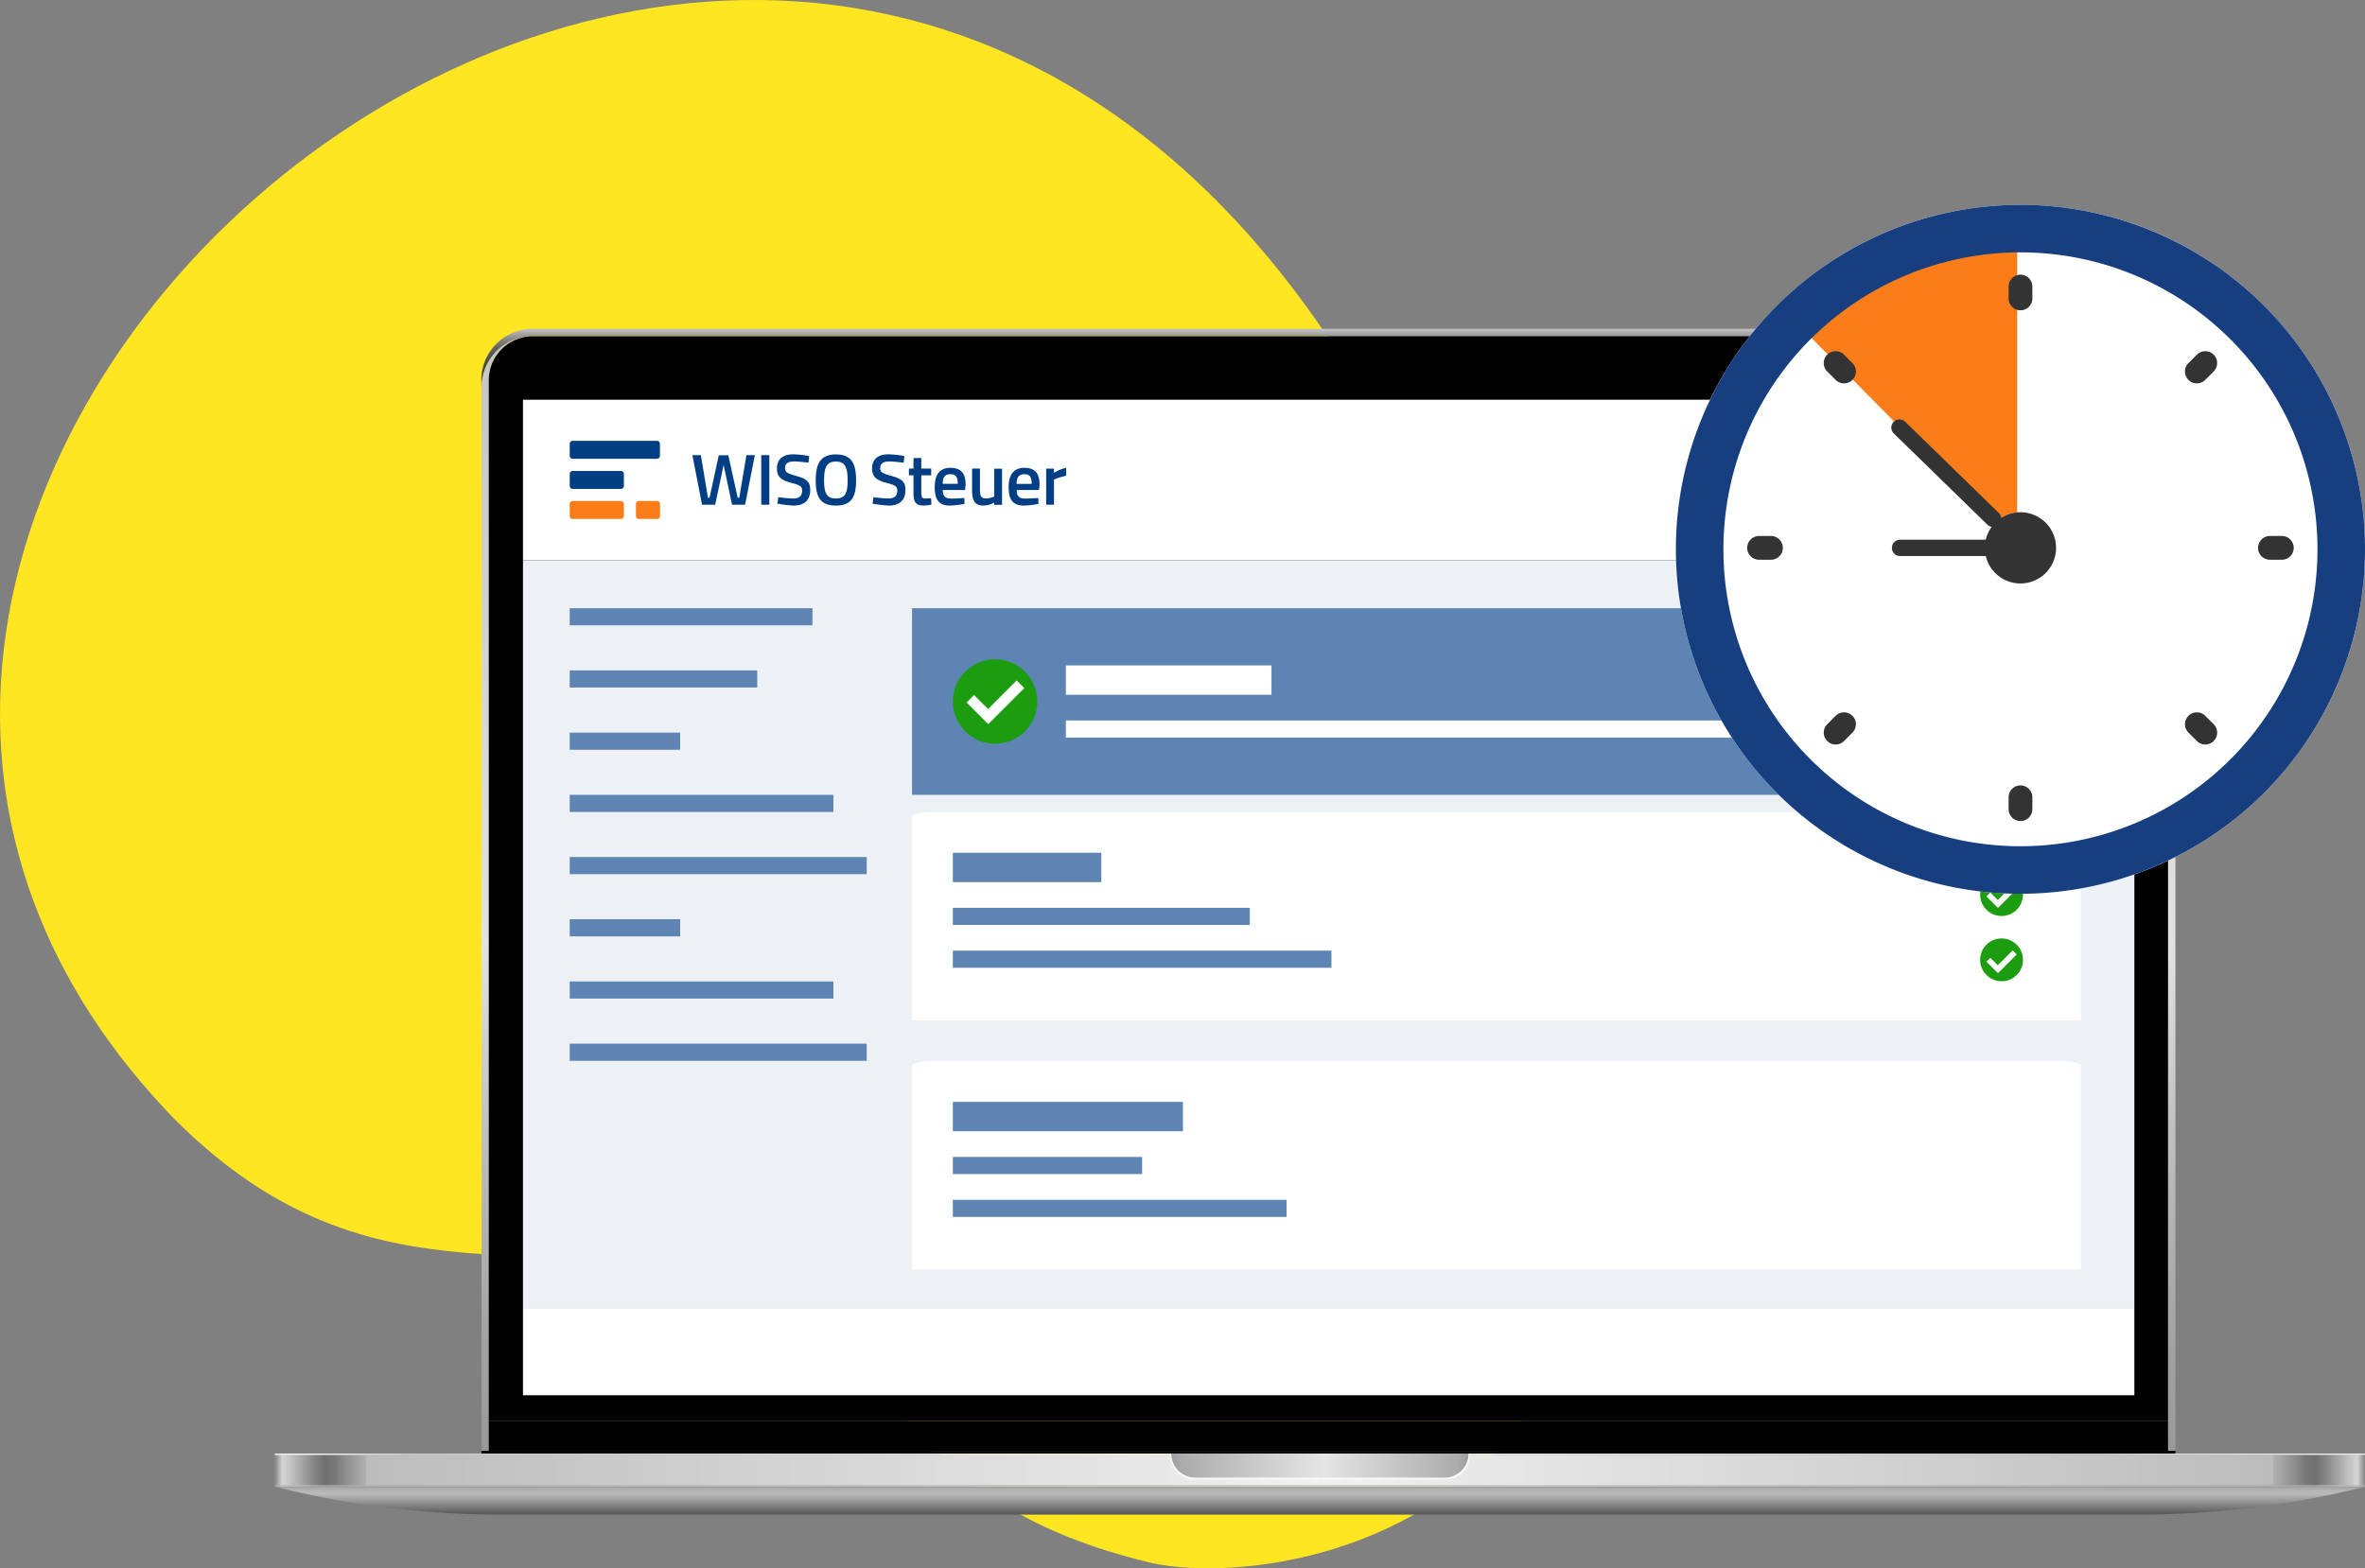 <svg xmlns="http://www.w3.org/2000/svg" xmlns:xlink="http://www.w3.org/1999/xlink" width="469.075" height="311.147" viewBox="0 0 469.075 311.147">
  <rect x="0" y="0" width="469.075" height="311.147" fill="#808080" stroke="none"/>
  <defs>
    <linearGradient id="linear-gradient" x1="0.5" y1="1" x2="0.5" gradientUnits="objectBoundingBox">
      <stop offset="0" stop-color="#9a9a9a"/>
      <stop offset="0.09" stop-color="#a2a2a2"/>
      <stop offset="0.24" stop-color="#b8b8b8"/>
      <stop offset="0.42" stop-color="#dbdbdb"/>
      <stop offset="0.45" stop-color="#e2e2e2"/>
      <stop offset="1" stop-color="#c5c5c5"/>
    </linearGradient>
    <linearGradient id="linear-gradient-2" x1="0.5" y1="1" x2="0.5" gradientUnits="objectBoundingBox">
      <stop offset="0" stop-color="#404040"/>
      <stop offset="0.28" stop-color="#434343"/>
      <stop offset="0.45" stop-color="#4b4b4b"/>
      <stop offset="0.59" stop-color="#595959"/>
      <stop offset="0.71" stop-color="#6d6d6d"/>
      <stop offset="0.82" stop-color="#888"/>
      <stop offset="0.92" stop-color="#a7a7a7"/>
      <stop offset="1" stop-color="#c5c5c5"/>
    </linearGradient>
    <linearGradient id="linear-gradient-3" y1="0.5" x2="1" y2="0.5" gradientUnits="objectBoundingBox">
      <stop offset="0" stop-color="#929292"/>
      <stop offset="0.01" stop-color="#c1c1c1"/>
      <stop offset="0.03" stop-color="#b2b2b2"/>
      <stop offset="0.05" stop-color="#9c9c9c"/>
      <stop offset="0.07" stop-color="#a4a4a4"/>
      <stop offset="0.09" stop-color="#afafaf"/>
      <stop offset="1" stop-color="#cfcfcf"/>
    </linearGradient>
    <linearGradient id="linear-gradient-4" y1="0.508" x2="1" y2="0.508" gradientUnits="objectBoundingBox">
      <stop offset="0.01" stop-color="#f8f8f8"/>
      <stop offset="0.06" stop-color="#d0d0d0"/>
      <stop offset="0.5" stop-color="#f8f8f8"/>
      <stop offset="0.87" stop-color="#d0d0d0"/>
      <stop offset="0.88" stop-color="#d3d3d3"/>
      <stop offset="0.95" stop-color="#e9e9e9"/>
      <stop offset="1" stop-color="#f1f1f1"/>
    </linearGradient>
    <linearGradient id="linear-gradient-5" y1="0.5" x2="1" y2="0.5" gradientUnits="objectBoundingBox">
      <stop offset="0" stop-color="#cfcfcf"/>
      <stop offset="0.91" stop-color="#afafaf"/>
      <stop offset="0.93" stop-color="#a4a4a4"/>
      <stop offset="0.95" stop-color="#9c9c9c"/>
      <stop offset="0.97" stop-color="#b2b2b2"/>
      <stop offset="0.99" stop-color="#c1c1c1"/>
      <stop offset="1" stop-color="#929292"/>
    </linearGradient>
    <linearGradient id="linear-gradient-6" y1="0.501" x2="1" y2="0.501" gradientUnits="objectBoundingBox">
      <stop offset="0" stop-color="#666"/>
      <stop offset="0.01" stop-color="#d5d5d5"/>
      <stop offset="0.02" stop-color="#bdbdbd"/>
      <stop offset="0.04" stop-color="#868686"/>
      <stop offset="0.05" stop-color="#707070"/>
      <stop offset="0.06" stop-color="#787878"/>
      <stop offset="0.07" stop-color="#8e8e8e"/>
      <stop offset="0.09" stop-color="#b2b2b2"/>
      <stop offset="0.09" stop-color="#bcbcbc"/>
      <stop offset="1" stop-color="#f1f1f1"/>
    </linearGradient>
    <linearGradient id="linear-gradient-7" y1="0.501" x2="1" y2="0.501" gradientUnits="objectBoundingBox">
      <stop offset="0" stop-color="#f1f1f1"/>
      <stop offset="0.91" stop-color="#bcbcbc"/>
      <stop offset="0.91" stop-color="#b2b2b2"/>
      <stop offset="0.93" stop-color="#8e8e8e"/>
      <stop offset="0.94" stop-color="#787878"/>
      <stop offset="0.95" stop-color="#707070"/>
      <stop offset="0.96" stop-color="#868686"/>
      <stop offset="0.98" stop-color="#bdbdbd"/>
      <stop offset="0.99" stop-color="#d5d5d5"/>
      <stop offset="1" stop-color="#666"/>
    </linearGradient>
    <linearGradient id="linear-gradient-8" y1="0.5" x2="1" y2="0.5" gradientUnits="objectBoundingBox">
      <stop offset="0" stop-color="#9f9f9f"/>
      <stop offset="0.04" stop-color="#acacac"/>
      <stop offset="0.51" stop-color="#e5e5e5"/>
      <stop offset="0.96" stop-color="#acacac"/>
      <stop offset="1" stop-color="#9f9f9f"/>
    </linearGradient>
    <linearGradient id="linear-gradient-9" y1="0.5" x2="1" y2="0.5" gradientUnits="objectBoundingBox">
      <stop offset="0" stop-color="#f7f7f7"/>
      <stop offset="0.52" stop-color="#f8f8f8"/>
      <stop offset="1" stop-color="#f7f7f7"/>
    </linearGradient>
    <linearGradient id="linear-gradient-10" x1="0.5" y1="1" x2="0.5" gradientUnits="objectBoundingBox">
      <stop offset="0" stop-color="#575757"/>
      <stop offset="0.74" stop-color="#b9b9b9"/>
      <stop offset="0.85" stop-color="#b6b6b6"/>
      <stop offset="0.94" stop-color="#acacac"/>
      <stop offset="1" stop-color="#9f9f9f"/>
    </linearGradient>
    <clipPath id="clip-path">
      <rect id="Rechteck_26629" data-name="Rechteck 26629" width="98.466" height="15.526"/>
    </clipPath>
  </defs>
  <g id="Gruppe_27979" data-name="Gruppe 27979" transform="translate(-345.194 -1407.99)">
    <path id="BG" d="M246.147,397.691c-216.186,109.034-3.013,372.22,129.56,243.635,40.3-40.23,18.832-75.2,34.65-112.042s41.43-31.583,53.482-81.964C470.619,414.234,447.268,296.177,246.147,397.691Z" transform="translate(1021.131 1254.306) rotate(90)" fill="#ffe620"/>
    <g id="Gruppe_27150" data-name="Gruppe 27150" transform="translate(338.879 -909.63)">
      <g id="Gruppe_20593" data-name="Gruppe 20593" transform="translate(60.824 2382.857)">
        <g id="Laptop_produkte" transform="translate(0 0)">
          <path id="Pfad_10762" data-name="Pfad 10762" d="M500.038,267.93H184.5a10.169,10.169,0,0,0-10.213,10.1V489.09h1.466V276.583a8.573,8.573,0,0,1,.1-1.309,2.383,2.383,0,0,1,.077-.422,4.172,4.172,0,0,1,.1-.419c.041-.138.072-.276.117-.408a8.576,8.576,0,0,1,1.741-3.063,4.1,4.1,0,0,1,.286-.306l.143-.148a8.854,8.854,0,0,1,1.475-1.169c.175-.113.358-.22.546-.321s.373-.189.567-.276h0l.393-.158h0a8.918,8.918,0,0,1,3.206-.6H500.017a8.816,8.816,0,0,1,4.171,1.021c.183.1.367.209.546.321s.464.31.684.479h0l.322.262h0c.158.138.31.276.459.422l.148.148c.1.1.194.2.286.306a8.531,8.531,0,0,1,2.134,5.646v212.5h1.484V277.394A10.18,10.18,0,0,0,500.038,267.93Z" transform="translate(-133.285 -266.485)" fill="url(#linear-gradient)"/>
          <path id="Pfad_10763" data-name="Pfad 10763" d="M174.2,275.2a10.169,10.169,0,0,1,10.236-10.1H499.974a10.169,10.169,0,0,1,10.241,10.1v.812A10.179,10.179,0,0,0,500,266.546H184.462a10.169,10.169,0,0,0-10.241,10.1Z" transform="translate(-133.242 -265.1)" fill="url(#linear-gradient-2)"/>
          <rect id="Rechteck_17536" data-name="Rechteck 17536" width="333.048" height="5.912" transform="translate(42.439 216.698)"/>
          <path id="Pfad_10764" data-name="Pfad 10764" d="M510.148,276.679V483.218H177.1V276.679A8.729,8.729,0,0,1,185.855,268H501.392a8.729,8.729,0,0,1,8.755,8.679Z" transform="translate(-134.662 -266.52)"/>
          <path id="Pfad_10765" data-name="Pfad 10765" d="M416.254,436.04v.541H80.26v-.541Z" transform="translate(-39.286 -213.436)"/>
          <rect id="Rechteck_17537" data-name="Rechteck 17537" width="207.283" height="6.274" transform="translate(0 223.456)" fill="url(#linear-gradient-3)"/>
          <rect id="Rechteck_17538" data-name="Rechteck 17538" width="414.562" height="0.312" transform="translate(0 223.145)" fill="url(#linear-gradient-4)"/>
          <rect id="Rechteck_17539" data-name="Rechteck 17539" width="207.283" height="6.274" transform="translate(207.283 223.456)" fill="url(#linear-gradient-5)"/>
          <rect id="Rechteck_17540" data-name="Rechteck 17540" width="207.283" height="5.902" transform="translate(0 223.456)" fill="url(#linear-gradient-6)"/>
          <rect id="Rechteck_17541" data-name="Rechteck 17541" width="207.283" height="5.902" transform="translate(207.283 223.456)" fill="url(#linear-gradient-7)"/>
          <path id="Pfad_10766" data-name="Pfad 10766" d="M501.215,702.2a4.809,4.809,0,0,1-4.8,4.809H447.008a4.8,4.8,0,0,1-4.8-4.809Z" transform="translate(-264.429 -479.055)" fill="url(#linear-gradient-8)"/>
          <g id="Gruppe_19359" data-name="Gruppe 19359" transform="translate(177.549 223.145)">
            <path id="Pfad_10767" data-name="Pfad 10767" d="M501,702.2a4.809,4.809,0,0,1-4.808,4.809h-49.4a4.8,4.8,0,0,1-4.8-4.809h-.235v.362a4.8,4.8,0,0,0,4.8,4.8h49.867a4.8,4.8,0,0,0,4.8-4.8V702.2Z" transform="translate(-441.753 -702.2)" fill="url(#linear-gradient-9)"/>
          </g>
          <path id="Pfad_10768" data-name="Pfad 10768" d="M94,715.1a185,185,0,0,0,45.028,5.529h324.5a185.007,185.007,0,0,0,45.014-5.529Z" transform="translate(-93.985 -485.369)" fill="url(#linear-gradient-10)"/>
        </g>
        <rect id="Rechteck_25602" data-name="Rechteck 25602" width="319.606" height="31.837" transform="translate(49.218 14.065)" fill="#fff"/>
        <rect id="Rechteck_25603" data-name="Rechteck 25603" width="319.606" height="148.366" transform="translate(49.218 45.902)" fill="#edf1f5"/>
        <rect id="Rechteck_25604" data-name="Rechteck 25604" width="319.606" height="17.31" transform="translate(49.218 194.269)" fill="#fff"/>
        <path id="Rechteck_25671" data-name="Rechteck 25671" d="M4.7,0H227.128c2.6,0,4.7.375,4.7.838v40.5H0V.838C0,.375,2.1,0,4.7,0Z" transform="translate(126.382 95.855)" fill="#fff"/>
        <path id="Rechteck_25671-2" data-name="Rechteck 25671" d="M4.7,0H227.128c2.6,0,4.7.375,4.7.838v40.5H0V.838C0,.375,2.1,0,4.7,0Z" transform="translate(126.382 145.282)" fill="#fff"/>
        <path id="Rechteck_25666" data-name="Rechteck 25666" d="M0,0H231.822V37.027H0Z" transform="translate(126.382 55.43)" fill="#5d84b3"/>
        <rect id="Rechteck_25661" data-name="Rechteck 25661" width="48.143" height="3.398" transform="translate(58.491 55.43)" fill="#5d84b3"/>
        <rect id="Rechteck_25662" data-name="Rechteck 25662" width="37.193" height="3.398" transform="translate(58.491 67.772)" fill="#5d84b3"/>
        <rect id="Rechteck_25663" data-name="Rechteck 25663" width="21.9" height="3.398" transform="translate(58.491 80.115)" fill="#5d84b3"/>
        <rect id="Rechteck_25672" data-name="Rechteck 25672" width="21.9" height="3.398" transform="translate(58.491 117.14)" fill="#5d84b3"/>
        <rect id="Rechteck_25664" data-name="Rechteck 25664" width="52.297" height="3.398" transform="translate(58.491 92.457)" fill="#5d84b3"/>
        <rect id="Rechteck_25673" data-name="Rechteck 25673" width="52.297" height="3.398" transform="translate(58.491 129.482)" fill="#5d84b3"/>
        <rect id="Rechteck_25665" data-name="Rechteck 25665" width="58.905" height="3.398" transform="translate(58.491 104.798)" fill="#5d84b3"/>
        <rect id="Rechteck_25665-2" data-name="Rechteck 25665" width="58.905" height="3.398" transform="translate(134.477 114.875)" fill="#5d84b3"/>
        <rect id="Rechteck_25665-3" data-name="Rechteck 25665" width="37.546" height="3.398" transform="translate(134.477 164.302)" fill="#5d84b3"/>
        <rect id="Rechteck_25665-4" data-name="Rechteck 25665" width="29.452" height="5.827" transform="translate(134.477 103.949)" fill="#5d84b3"/>
        <rect id="Rechteck_25665-5" data-name="Rechteck 25665" width="45.639" height="5.827" transform="translate(134.477 153.376)" fill="#5d84b3"/>
        <rect id="Rechteck_25665-6" data-name="Rechteck 25665" width="75.092" height="3.398" transform="translate(134.477 123.374)" fill="#5d84b3"/>
        <rect id="Rechteck_25665-7" data-name="Rechteck 25665" width="66.189" height="3.398" transform="translate(134.477 172.801)" fill="#5d84b3"/>
        <rect id="Rechteck_25674" data-name="Rechteck 25674" width="58.905" height="3.398" transform="translate(58.491 141.825)" fill="#5d84b3"/>
        <rect id="Rechteck_25675" data-name="Rechteck 25675" width="45.746" height="8.037" transform="translate(312.458 25.966)" fill="#439b36"/>
        <rect id="Rechteck_25665-8" data-name="Rechteck 25665" width="132.152" height="3.398" transform="translate(156.894 77.707)" fill="#fff"/>
        <rect id="Rechteck_25665-9" data-name="Rechteck 25665" width="40.783" height="5.827" transform="translate(156.894 66.781)" fill="#fff"/>
        <circle id="Ellipse_1317" data-name="Ellipse 1317" cx="8.376" cy="8.376" r="8.376" transform="translate(134.476 65.567)" fill="#1c9c0f"/>
        <g id="Gruppe_20864" data-name="Gruppe 20864" transform="translate(338.234 107.997)">
          <circle id="Ellipse_1313" data-name="Ellipse 1313" cx="4.249" cy="4.249" r="4.249" transform="translate(0 0)" fill="#1c9c0f"/>
          <path id="Vereinigungsmenge_39" data-name="Vereinigungsmenge 39" d="M2.095,5.261H0V4.172H2.095V0H3.237V5.261Z" transform="translate(4.964 0.891) rotate(45)" fill="#fff"/>
        </g>
        <g id="Gruppe_20865" data-name="Gruppe 20865" transform="translate(338.234 120.946)">
          <circle id="Ellipse_1313-2" data-name="Ellipse 1313" cx="4.249" cy="4.249" r="4.249" transform="translate(0 0)" fill="#1c9c0f"/>
          <path id="Vereinigungsmenge_39-2" data-name="Vereinigungsmenge 39" d="M2.095,5.261H0V4.172H2.095V0H3.237V5.261Z" transform="translate(4.964 0.891) rotate(45)" fill="#fff"/>
        </g>
        <path id="Vereinigungsmenge_40" data-name="Vereinigungsmenge 40" d="M3.928,10.117H0V8.022H3.928V0H6.07V10.117Z" transform="translate(144.357 66.988) rotate(45)" fill="#fff"/>
        <g id="logo-wiso-steuer-rgb" transform="translate(58.491 22.221)">
          <g id="Gruppe_25992" data-name="Gruppe 25992">
            <g id="Gruppe_25986" data-name="Gruppe 25986" clip-path="url(#clip-path)">
              <path id="Pfad_25970" data-name="Pfad 25970" d="M132.968,22.756c-1.913,0-2.345-1.172-2.345-3.612s.455-3.708,2.345-3.708,2.32,1.292,2.32,3.708c0,2.488-.43,3.612-2.32,3.612m0,1.411c3.062,0,4-1.674,4-5.024,0-3.3-.909-5.12-4-5.12-3.062,0-4,1.842-4,5.12-.024,3.3.909,5.024,4,5.024m-8.373,0c1.938,0,3.278-.933,3.278-3.086,0-1.674-.742-2.225-2.8-2.8-1.674-.478-2.2-.67-2.2-1.579,0-.837.6-1.292,1.818-1.292.6,0,1.986.143,2.847.239l.12-1.315a20.987,20.987,0,0,0-3.11-.335c-1.961,0-3.278.837-3.278,2.823,0,1.7.909,2.345,3.039,2.895,1.507.382,1.961.67,1.961,1.484,0,1.028-.574,1.555-1.77,1.555-.742,0-2.105-.143-2.968-.239l-.168,1.268a22.945,22.945,0,0,0,3.23.383M118.158,24h1.6V14.168h-1.6Zm-2.943-9.832L113.8,22.613h-.313l-1.866-8.421h-1.887L107.9,22.613h-.311l-1.411-8.444H104.5L106.413,24h2.607l1.674-7.894L112.369,24h2.584l1.938-9.832Z" transform="translate(-80.171 -11.321)" fill="#023e84"/>
            </g>
            <g id="Gruppe_25987" data-name="Gruppe 25987" clip-path="url(#clip-path)">
              <path id="Pfad_25971" data-name="Pfad 25971" d="M288.02,24h1.555V19a11.738,11.738,0,0,1,2.416-.742V16.679a7.573,7.573,0,0,0-2.416,1v-.837H288.02Zm-5.861-4.138c.024-1.363.478-1.913,1.531-1.913s1.46.478,1.46,1.913Zm1.411,4.306a17.2,17.2,0,0,0,2.919-.335l-.024-1.172c-.646.048-1.818.12-2.655.12-1.2,0-1.627-.55-1.627-1.7h4.426l.1-1.124c0-2.249-1-3.278-3.014-3.278-1.986,0-3.11,1.2-3.11,3.828,0,2.512.837,3.66,2.991,3.66m-7.966,0a4.369,4.369,0,0,0,2.105-.6v.455h1.555V16.847h-1.555v5.526a3.964,3.964,0,0,1-1.627.382c-1.1,0-1.2-.6-1.2-2.177V16.825h-1.555v3.753c-.072,2.368.359,3.588,2.27,3.588m-8.11-4.306c.024-1.363.478-1.913,1.531-1.913s1.459.478,1.459,1.913Zm1.411,4.306a17.2,17.2,0,0,0,2.919-.335l-.024-1.172c-.646.048-1.818.12-2.655.12-1.2,0-1.627-.55-1.627-1.7h4.426l.1-1.124c0-2.249-1-3.278-3.014-3.278-1.986,0-3.11,1.2-3.11,3.828,0,2.512.837,3.66,2.991,3.66m-5.1,0a7.882,7.882,0,0,0,1.459-.191l-.072-1.268c-.335.024-.885.048-1.172.048-.742,0-.766-.382-.766-1.459V18.161h1.961V16.823h-1.961V14.742h-1.554v2.081H260.8v1.34h.909v3.325c-.024,2.081.478,2.679,2.105,2.679m-6.983,0c1.938,0,3.278-.933,3.278-3.086,0-1.674-.742-2.225-2.8-2.8-1.674-.478-2.2-.67-2.2-1.579,0-.837.6-1.292,1.818-1.292.6,0,1.986.143,2.846.239l.12-1.315A20.987,20.987,0,0,0,256.778,14c-1.961,0-3.278.837-3.278,2.823,0,1.7.909,2.345,3.039,2.895,1.507.382,1.961.67,1.961,1.484,0,1.028-.574,1.555-1.77,1.555-.742,0-2.105-.143-2.968-.239l-.168,1.268a23.373,23.373,0,0,0,3.23.383" transform="translate(-193.526 -11.321)" fill="#023e84"/>
            </g>
            <g id="Gruppe_25988" data-name="Gruppe 25988" clip-path="url(#clip-path)">
              <path id="Pfad_25972" data-name="Pfad 25972" d="M3.374,2.8a.582.582,0,0,0-.574.574V5.791a.582.582,0,0,0,.574.574H20.12a.582.582,0,0,0,.574-.574V3.374A.582.582,0,0,0,20.12,2.8Z" transform="translate(-2.8 -2.8)" fill="#023e84"/>
            </g>
            <g id="Gruppe_25989" data-name="Gruppe 25989" clip-path="url(#clip-path)">
              <path id="Pfad_25973" data-name="Pfad 25973" d="M3.374,27.8a.582.582,0,0,0-.574.574v2.416a.582.582,0,0,0,.574.574h9.593a.582.582,0,0,0,.574-.574V28.374a.582.582,0,0,0-.574-.574Z" transform="translate(-2.8 -21.819)" fill="#023e84"/>
            </g>
            <g id="Gruppe_25990" data-name="Gruppe 25990" clip-path="url(#clip-path)">
              <path id="Pfad_25974" data-name="Pfad 25974" d="M3.374,52.7a.582.582,0,0,0-.574.574v2.416a.582.582,0,0,0,.574.574h9.593a.582.582,0,0,0,.574-.574V53.274a.582.582,0,0,0-.574-.574Z" transform="translate(-2.8 -40.762)" fill="#fa7d19"/>
            </g>
            <g id="Gruppe_25991" data-name="Gruppe 25991" clip-path="url(#clip-path)">
              <path id="Pfad_25975" data-name="Pfad 25975" d="M58.274,52.7a.582.582,0,0,0-.574.574v2.416a.582.582,0,0,0,.574.574h3.636a.582.582,0,0,0,.574-.574V53.274a.582.582,0,0,0-.574-.574Z" transform="translate(-44.566 -40.762)" fill="#fa7d19"/>
            </g>
          </g>
        </g>
      </g>
      <g id="Gruppe_27150-2" data-name="Gruppe 27150" transform="translate(140.406 2307.725)">
        <g id="Gruppe_23945" data-name="Gruppe 23945" transform="translate(170 22.23)">
          <g id="Gruppe_23870" data-name="Gruppe 23870">
            <circle id="Ellipse_1332" data-name="Ellipse 1332" cx="68.338" cy="68.338" r="68.338" transform="translate(28.307 28.307)" fill="#fff"/>
            <path id="Pfad_14094" data-name="Pfad 14094" d="M768.688,72v57.992a7,7,0,0,0-4.453,2.163L724.863,92.328l10.725-10.214Z" transform="translate(-672.686 -40.673)" fill="#fa7d19"/>
            <path id="Pfad_14095" data-name="Pfad 14095" d="M754.252,76.5a58.912,58.912,0,1,1-58.912,58.912A58.912,58.912,0,0,1,754.252,76.5Zm0-9.426a68.34,68.34,0,1,0,68.34,68.34A68.34,68.34,0,0,0,754.252,67.073Z" transform="translate(-657.608 -38.766)" fill="#173e7f"/>
            <g id="Gruppe_23870-2" data-name="Gruppe 23870" transform="translate(42.442 42.161)">
              <path id="Pfad_14096" data-name="Pfad 14096" d="M795.939,89.679a2.356,2.356,0,0,1,2.356,2.356v2.356a2.356,2.356,0,1,1-4.712,0V92.043a2.356,2.356,0,0,1,2.356-2.364Z" transform="translate(-741.729 -89.679)" fill="#333"/>
              <path id="Pfad_14097" data-name="Pfad 14097" d="M795.939,255.023a2.356,2.356,0,0,1,2.356,2.356v2.356a2.356,2.356,0,1,1-4.712,0v-2.356A2.356,2.356,0,0,1,795.939,255.023Z" transform="translate(-741.729 -153.694)" fill="#333"/>
              <path id="Pfad_14098" data-name="Pfad 14098" d="M711.339,174.273H713.7a2.357,2.357,0,0,1,0,4.714h-2.356a2.357,2.357,0,0,1,0-4.714Z" transform="translate(-708.983 -122.431)" fill="#333"/>
              <path id="Pfad_14099" data-name="Pfad 14099" d="M876.684,174.273h2.356a2.357,2.357,0,0,1,0,4.714h-2.356a2.357,2.357,0,0,1,0-4.714Z" transform="translate(-772.996 -122.431)" fill="#333"/>
              <path id="Pfad_14100" data-name="Pfad 14100" d="M737.786,115.144l1.665,1.667a2.356,2.356,0,0,1-3.332,3.332l-1.667-1.667a2.356,2.356,0,1,1,3.332-3.332Z" transform="translate(-718.574 -99.271)" fill="#333"/>
              <path id="Pfad_14101" data-name="Pfad 14101" d="M854.7,232.062l1.667,1.665a2.356,2.356,0,0,1-3.332,3.332l-1.667-1.665a2.356,2.356,0,1,1,3.332-3.332Z" transform="translate(-763.839 -144.538)" fill="#333"/>
              <path id="Pfad_14102" data-name="Pfad 14102" d="M736.118,232.061a2.356,2.356,0,0,1,3.332,3.332l-1.665,1.665a2.356,2.356,0,1,1-3.332-3.332Z" transform="translate(-718.573 -144.537)" fill="#333"/>
              <path id="Pfad_14103" data-name="Pfad 14103" d="M853.033,115.144a2.356,2.356,0,0,1,3.332,3.332l-1.667,1.667a2.356,2.356,0,1,1-3.332-3.332Z" transform="translate(-763.839 -99.271)" fill="#333"/>
            </g>
            <g id="Gruppe_23871" data-name="Gruppe 23871" transform="translate(71.149 94.742)">
              <path id="Pfad_14104" data-name="Pfad 14104" d="M757.439,178.714h18.853a1.618,1.618,0,0,0,0-3.237H757.439a1.618,1.618,0,0,0,0,3.237Z" transform="translate(-755.821 -175.477)" fill="#333"/>
            </g>
            <g id="Gruppe_23872" data-name="Gruppe 23872" transform="translate(71.034 70.881)">
              <path id="Pfad_14105" data-name="Pfad 14105" d="M776.979,157.376a1.618,1.618,0,0,0-.029-2.288l-18.562-18.094a1.62,1.62,0,0,0-2.259,2.323l18.562,18.094a1.619,1.619,0,0,0,2.288-.035Z" transform="translate(-755.638 -136.535)" fill="#333"/>
            </g>
            <circle id="Ellipse_1333" data-name="Ellipse 1333" cx="7.07" cy="7.07" r="7.07" transform="translate(86.676 97.135) rotate(-49.461)" fill="#333"/>
          </g>
        </g>
      </g>
    </g>
  </g>
</svg>
